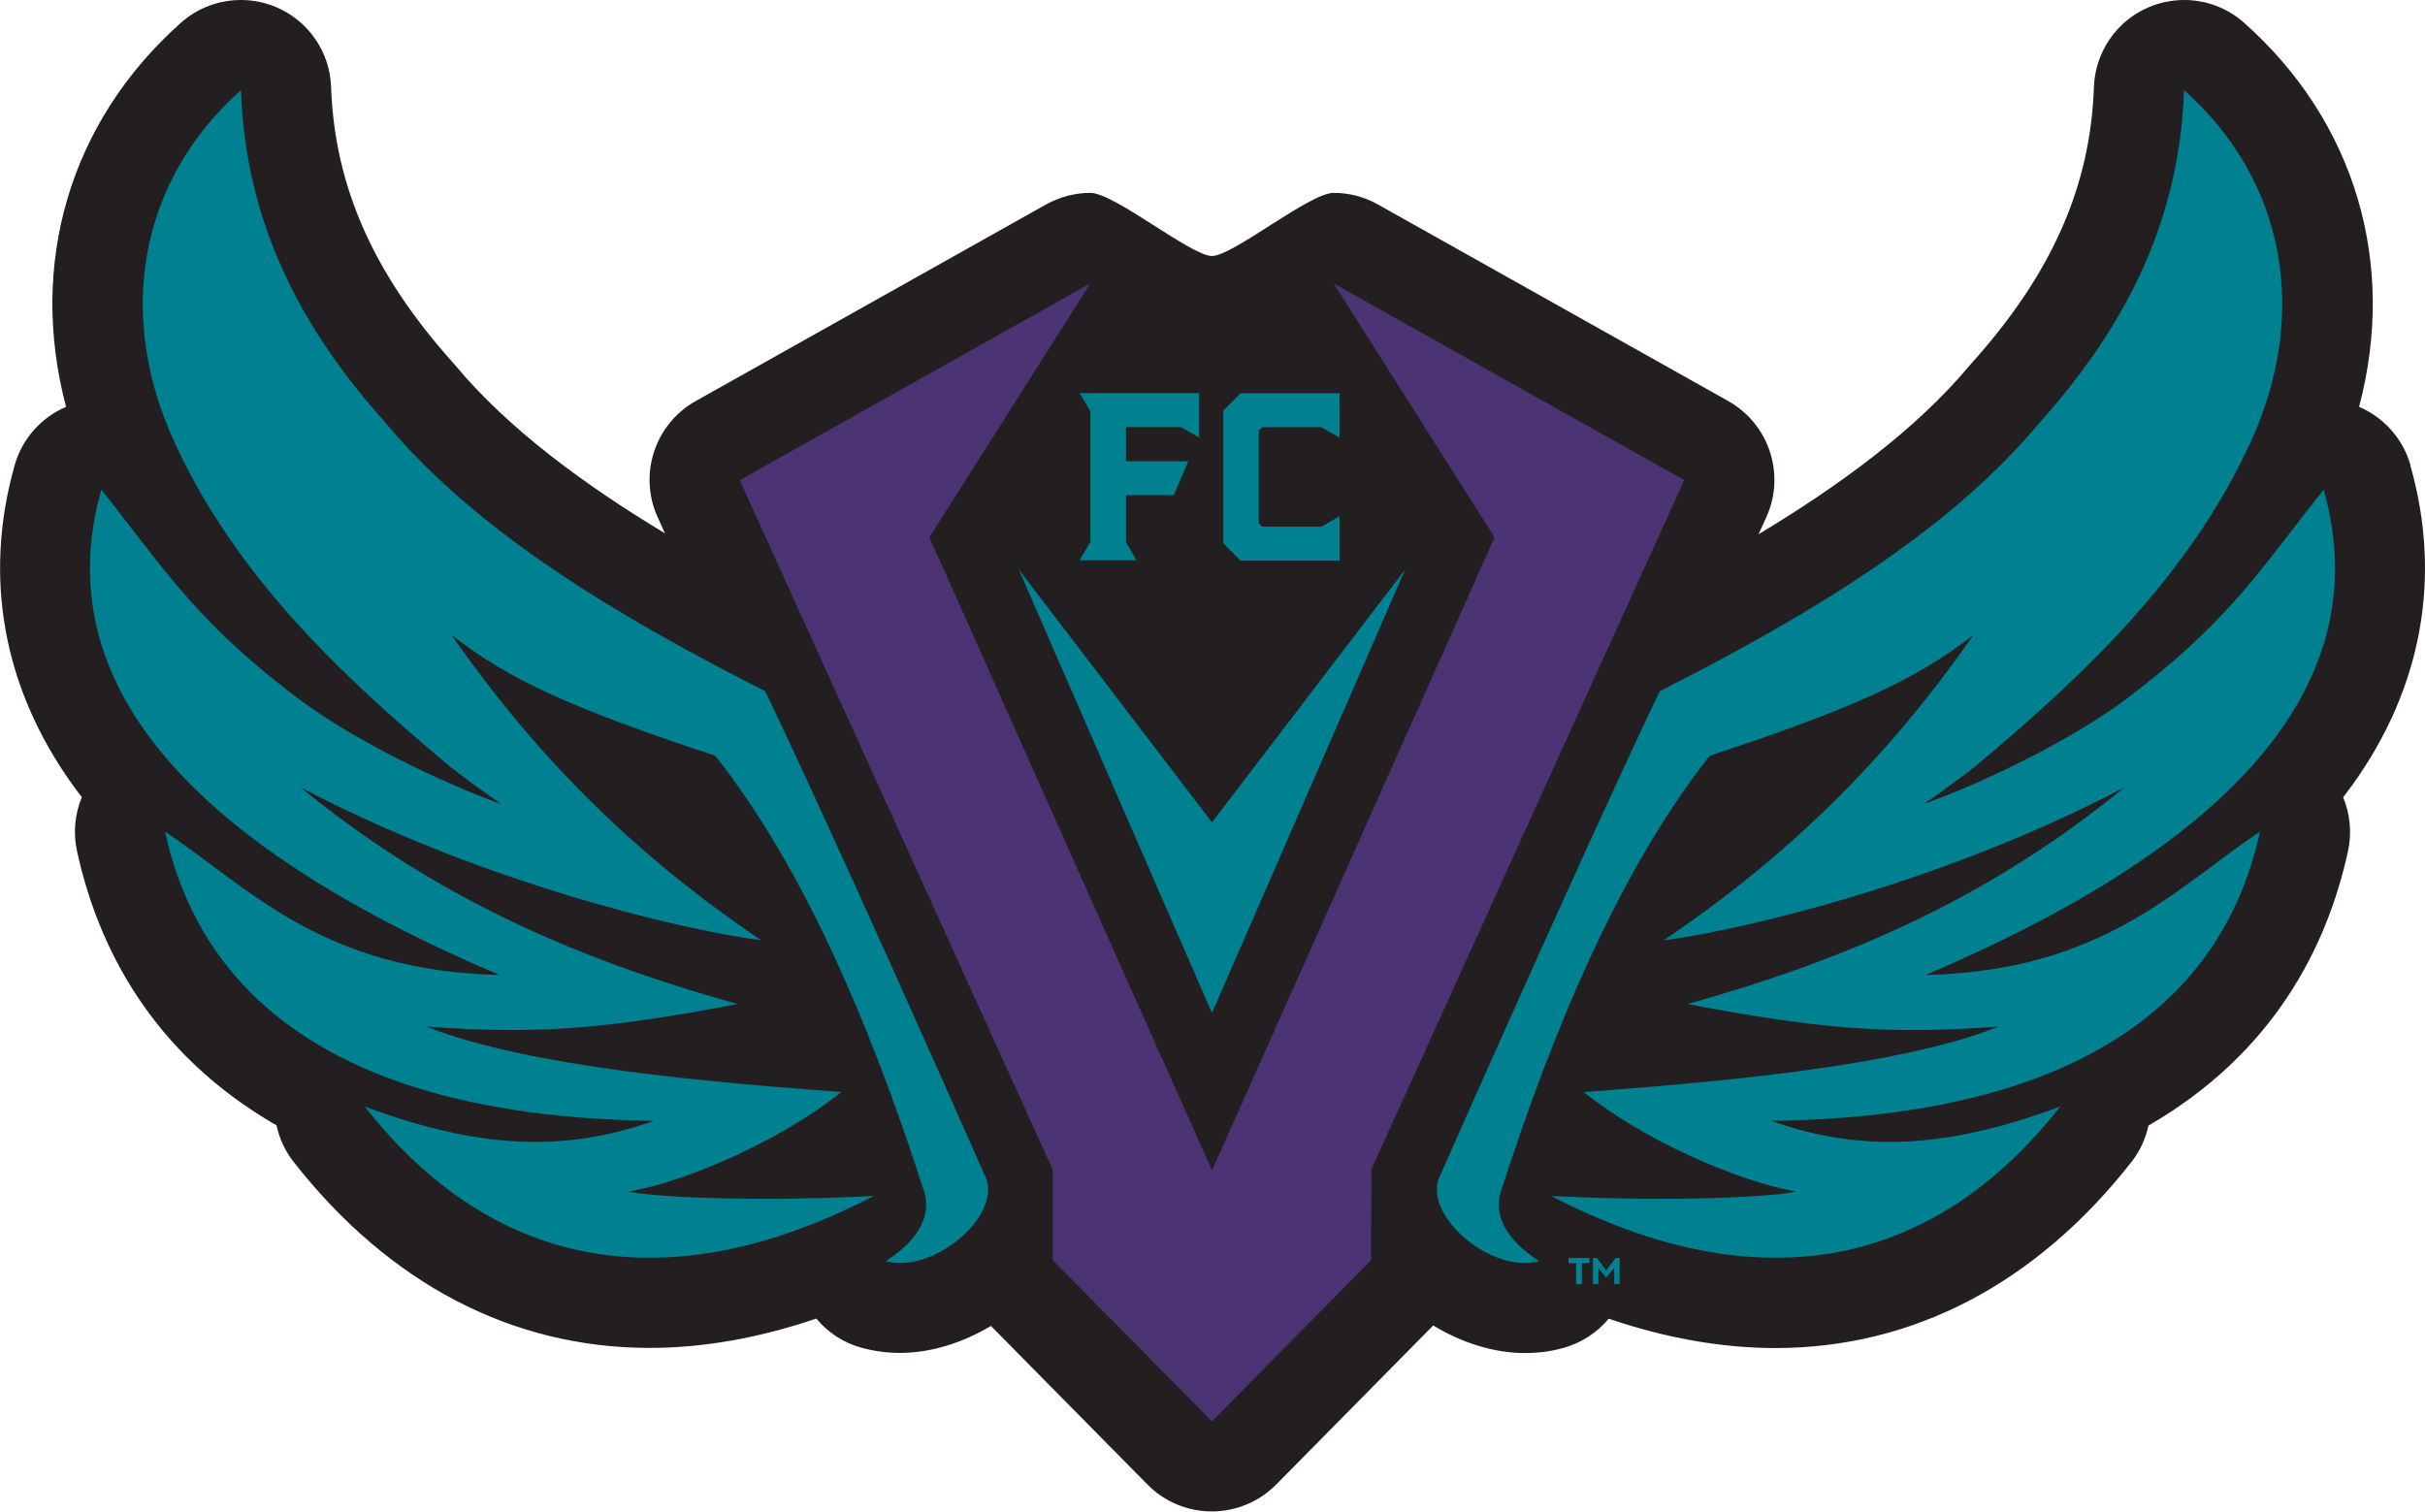 <?xml version="1.0" encoding="UTF-8"?>
<svg id="Layer_2" data-name="Layer 2" xmlns="http://www.w3.org/2000/svg" viewBox="0 0 164.43 102.51">
  <defs>
    <style>
      .cls-1 {
        fill: #4b3374;
      }

      .cls-1, .cls-2, .cls-3 {
        stroke-width: 0px;
      }

      .cls-2 {
        fill: #231f20;
      }

      .cls-3 {
        fill: #008191;
      }
    </style>
  </defs>
  <g id="BG_-_Uniform_Logos" data-name="BG - Uniform Logos">
    <g id="Valkyries_V-Wings_FC_Helmet_Sticker_Logo_ForBlackBG" data-name="Valkyries_V-Wings_FC_Helmet Sticker_Logo_ForBlackBG">
      <path class="cls-2" d="M163.45,31.56c-.51-1.81-1.81-3.25-3.49-3.97,2.56-9.67-.22-19.31-7.79-26.04-1.14-1.02-2.6-1.55-4.07-1.55-.81,0-1.63.16-2.41.49-2.18.93-3.62,3.04-3.71,5.41-.23,6.73-2.85,12.66-8.25,18.68-.05.06-.1.11-.15.17-3.67,4.41-8.95,8.24-14.34,11.48l.53-1.16c1.31-2.89.19-6.31-2.58-7.87l-23.77-13.34c-.94-.53-1.97-.78-2.99-.78-1.64,0-6.83,4.28-8.25,4.28s-6.61-4.28-8.25-4.28c-1.02,0-2.05.26-2.99.78l-23.77,13.34c-2.77,1.56-3.89,4.97-2.58,7.87l.5,1.1c-5.36-3.23-10.6-7.04-14.24-11.42-.05-.06-.1-.11-.15-.17-5.39-6.02-8.01-11.95-8.25-18.68-.08-2.37-1.53-4.48-3.71-5.41-.78-.33-1.59-.49-2.41-.49-1.47,0-2.93.53-4.07,1.55C4.7,8.28,1.92,17.92,4.48,27.59c-1.69.72-2.98,2.17-3.49,3.97-2.13,7.57-.79,15.04,3.88,21.59.22.31.44.61.68.91-.47,1.13-.6,2.4-.33,3.65,1.41,6.47,5.03,13.71,13.53,18.61.19.89.58,1.74,1.17,2.49,6.47,8.25,14.81,12.6,24.12,12.6,3.65,0,7.43-.67,11.31-1.99.79.95,1.86,1.66,3.1,1.99.83.22,1.69.34,2.57.34h0c2.09,0,4.25-.68,6.17-1.83l10.62,10.76c1.15,1.17,2.72,1.82,4.36,1.82,1.64,0,3.21-.66,4.36-1.82l10.65-10.79c1.93,1.17,4.12,1.87,6.22,1.87.88,0,1.75-.11,2.58-.34,1.24-.34,2.31-1.04,3.1-1.99,3.88,1.32,7.67,1.99,11.31,1.99,9.31,0,17.65-4.36,24.12-12.6.59-.75.98-1.6,1.17-2.49,8.49-4.9,12.12-12.14,13.53-18.61.27-1.25.14-2.52-.33-3.65.23-.3.46-.61.68-.91,4.67-6.56,6.02-14.02,3.88-21.59Z"/>
      <polygon class="cls-1" points="90.43 19.22 101.34 36.44 82.18 79.37 63.02 36.44 73.93 19.22 50.16 32.56 71.38 79.32 71.38 85.46 82.18 96.39 92.97 85.46 92.98 79.32 114.2 32.56 90.43 19.22"/>
      <polygon class="cls-3" points="82.18 68.7 95.28 38.62 82.18 55.77 69.08 38.62 82.18 68.7"/>
      <path class="cls-3" d="M148.1,6.12c6.9,6.14,8.5,15.23,4.47,23.94-4.17,9.02-11.17,15.66-18.62,21.9-.54.45-2.27,1.71-3.49,2.56,3.59-1.27,10.47-4.43,14.65-7.84,6.26-4.85,8.55-8.6,12.45-13.47,2.95,10.48-1.89,22.24-27,32.91,12.04-.27,16.99-5.93,22.68-9.72-3.58,16.42-20.53,19.45-33.14,19.61,6.01,2.14,11.83,1.93,19.6-.97-8.63,11-20.45,13.36-34.51,6.07,10.07.5,16.54-.13,16.53-.32-3.86-.67-10.31-3.48-14.33-6.73,8.64-.65,21.25-1.69,28.13-4.44-7.52.55-12.14.17-21.11-1.53,11.32-3.15,20.74-7.41,29.65-14.7-12.01,6.33-25.53,9.63-31.25,10.38,8.43-5.7,15.13-12.27,21.01-20.72-3.93,3.08-8.31,5.04-17.89,8.2-5.85,7.41-10.37,17.82-14.09,29.33-.79,2.16.8,3.83,2.53,4.95-3.22.87-7.81-3.03-6.8-5.63,9.19-20.79,14.18-31.42,14.98-33.03,9.87-5,19.53-10.74,25.73-18.19,5.65-6.3,9.49-13.43,9.81-22.55Z"/>
      <path class="cls-3" d="M16.33,6.12c-6.9,6.14-8.5,15.23-4.47,23.94,4.17,9.02,11.17,15.66,18.62,21.9.54.45,2.27,1.71,3.49,2.56-3.59-1.27-10.47-4.43-14.65-7.84-6.26-4.85-8.55-8.6-12.45-13.47-2.95,10.48,1.89,22.24,27,32.91-12.04-.27-16.99-5.93-22.68-9.72,3.58,16.42,20.53,19.45,33.14,19.61-6.01,2.14-11.83,1.93-19.6-.97,8.63,11,20.45,13.36,34.51,6.07-10.07.5-16.54-.13-16.53-.32,3.86-.67,10.31-3.48,14.33-6.73-8.64-.65-21.25-1.69-28.13-4.44,7.52.55,12.14.17,21.11-1.53-11.32-3.15-20.74-7.41-29.65-14.7,12.01,6.33,25.53,9.63,31.25,10.38-8.43-5.7-15.13-12.27-21.01-20.72,3.93,3.08,8.31,5.04,17.89,8.2,5.85,7.41,10.37,17.82,14.09,29.33.79,2.16-.8,3.83-2.53,4.95,3.22.87,7.81-3.03,6.8-5.63-9.19-20.79-14.18-31.42-14.98-33.03-9.87-5-19.53-10.74-25.73-18.19-5.65-6.3-9.49-13.43-9.81-22.55Z"/>
      <path class="cls-3" d="M107.26,85.66v1.43h-.39v-1.43h-.51v-.35h1.42v.35h-.52ZM108.91,86.65l-.53-.67v1.1h-.37v-1.77h.27l.63.85.64-.85h.27v1.77h-.37v-1.1l-.54.67Z"/>
      <g>
        <path class="cls-3" d="M73.94,36.76v-8.85l-.73-1.25h8.1v3.01l-1.25-.71h-3.71v2.32h4.23l-.99,2.3h-3.24v3.19l.71,1.23h-3.86l.73-1.25Z"/>
        <path class="cls-3" d="M82.94,36.83v-8.98l1.18-1.18h6.71v3.01l-1.25-.71h-4l-.23.23v6.29l.23.23h4l1.25-.71v3.01h-6.71l-1.18-1.18Z"/>
      </g>
    </g>
  </g>
</svg>